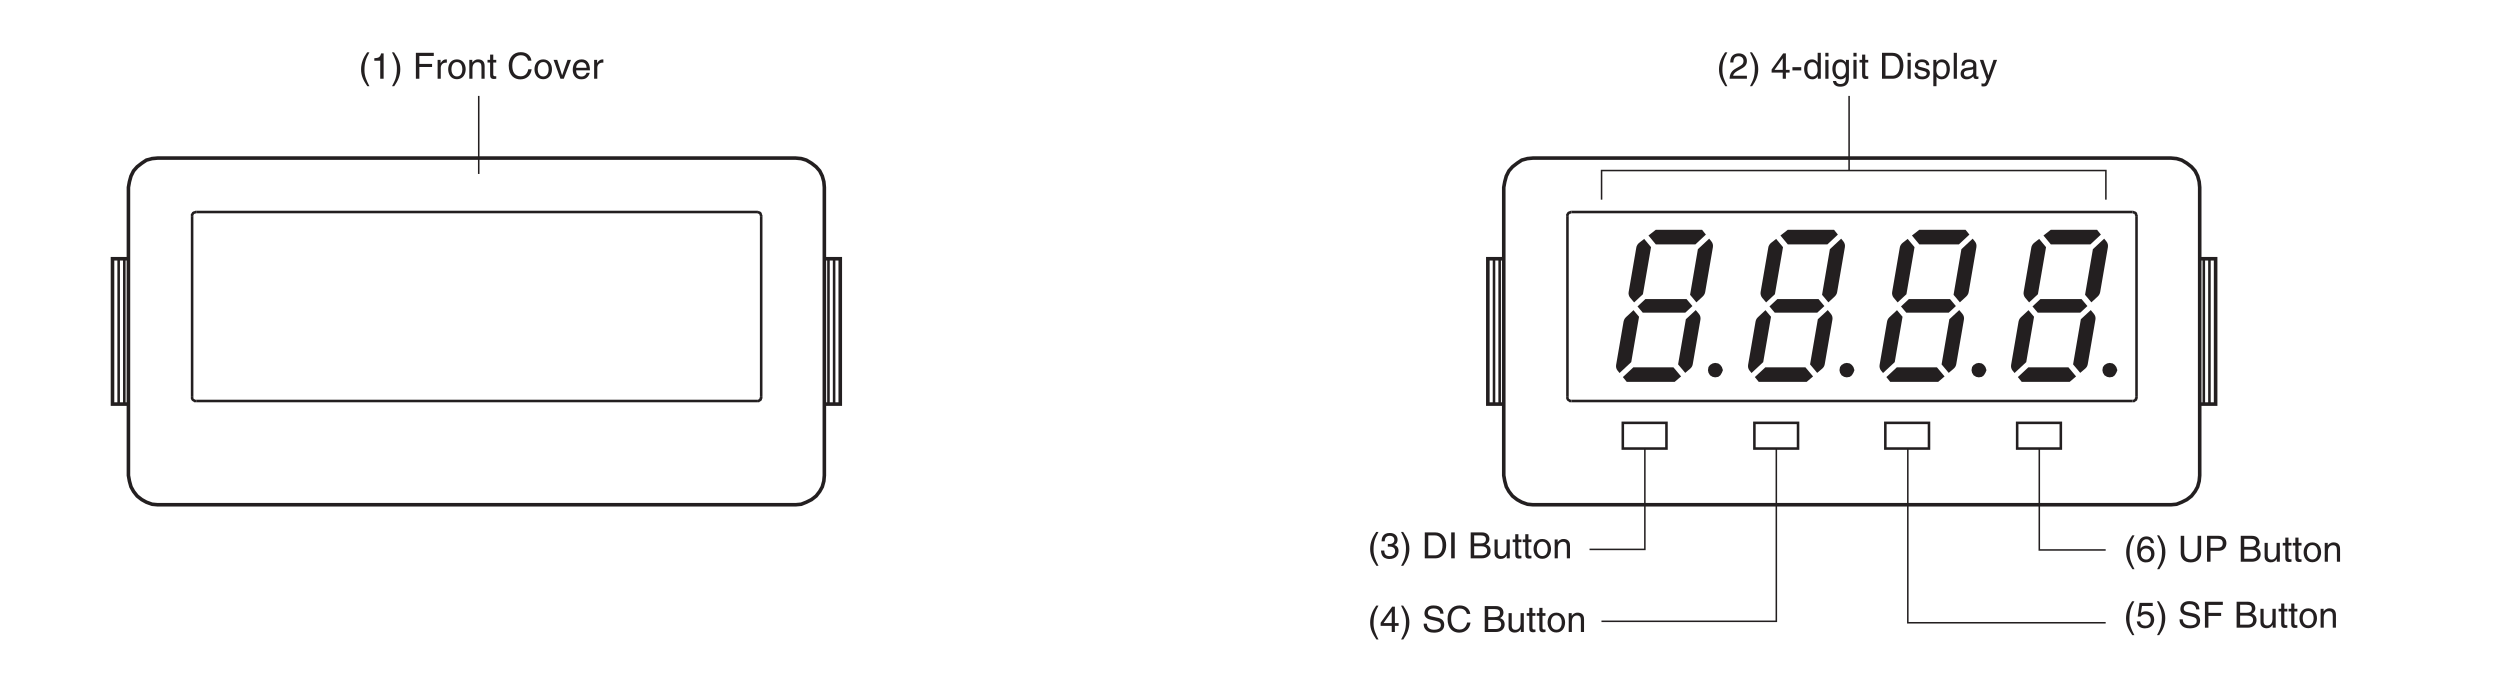 <?xml version="1.0" encoding="UTF-8"?>
<svg xmlns="http://www.w3.org/2000/svg" xmlns:xlink="http://www.w3.org/1999/xlink" width="481.89pt" height="133.23pt" viewBox="0 0 481.89 133.23" version="1.2">
<defs>
<g>
<symbol overflow="visible" id="glyph0-0">
<path style="stroke:none;" d="M 0 0 L 3.484 0 L 3.484 -4.875 L 0 -4.875 Z M 1.734 -2.75 L 0.562 -4.516 L 2.922 -4.516 Z M 1.953 -2.438 L 3.125 -4.203 L 3.125 -0.656 Z M 0.562 -0.344 L 1.734 -2.125 L 2.922 -0.344 Z M 0.344 -4.203 L 1.531 -2.438 L 0.344 -0.656 Z M 0.344 -4.203 "/>
</symbol>
<symbol overflow="visible" id="glyph0-1">
<path style="stroke:none;" d="M 1.641 -5.094 C 0.891 -4.031 0.469 -3.031 0.469 -1.812 C 0.469 -0.516 0.953 0.359 1.672 1.438 L 2.078 1.438 C 1.516 0.344 1.125 -0.5 1.125 -1.641 C 1.125 -3.312 1.484 -3.984 2.078 -5.094 Z M 1.641 -5.094 "/>
</symbol>
<symbol overflow="visible" id="glyph0-2">
<path style="stroke:none;" d="M 2.5 -4.891 L 2.016 -4.891 C 1.828 -4.094 1.5 -4.016 0.703 -3.953 L 0.703 -3.469 L 1.844 -3.469 L 1.844 0 L 2.5 0 Z M 2.5 -4.891 "/>
</symbol>
<symbol overflow="visible" id="glyph0-3">
<path style="stroke:none;" d="M 0.672 1.438 C 1.422 0.375 1.844 -0.625 1.844 -1.844 C 1.844 -3.141 1.375 -4.016 0.641 -5.094 L 0.234 -5.094 C 0.797 -4 1.188 -3.156 1.188 -2.016 C 1.188 -0.344 0.828 0.328 0.25 1.438 Z M 0.672 1.438 "/>
</symbol>
<symbol overflow="visible" id="glyph0-4">
<path style="stroke:none;" d=""/>
</symbol>
<symbol overflow="visible" id="glyph0-5">
<path style="stroke:none;" d="M 1.266 -2.266 L 3.719 -2.266 L 3.719 -2.859 L 1.266 -2.859 L 1.266 -4.391 L 4.047 -4.391 L 4.047 -5 L 0.594 -5 L 0.594 0 L 1.266 0 Z M 1.266 -2.266 "/>
</symbol>
<symbol overflow="visible" id="glyph0-6">
<path style="stroke:none;" d="M 1.141 -2.109 C 1.141 -2.641 1.516 -3.094 2.078 -3.094 L 2.312 -3.094 L 2.312 -3.719 C 2.266 -3.734 2.219 -3.734 2.156 -3.734 C 1.688 -3.734 1.375 -3.453 1.125 -3.031 L 1.109 -3.031 L 1.109 -3.641 L 0.531 -3.641 L 0.531 0 L 1.141 0 Z M 1.141 -2.109 "/>
</symbol>
<symbol overflow="visible" id="glyph0-7">
<path style="stroke:none;" d="M 0.25 -1.828 C 0.25 -0.891 0.766 0.094 1.938 0.094 C 3.094 0.094 3.625 -0.891 3.625 -1.828 C 3.625 -2.766 3.094 -3.734 1.938 -3.734 C 0.766 -3.734 0.25 -2.766 0.25 -1.828 Z M 0.875 -1.828 C 0.875 -2.312 1.062 -3.219 1.938 -3.219 C 2.812 -3.219 2.984 -2.312 2.984 -1.828 C 2.984 -1.328 2.812 -0.438 1.938 -0.438 C 1.062 -0.438 0.875 -1.328 0.875 -1.828 Z M 0.875 -1.828 "/>
</symbol>
<symbol overflow="visible" id="glyph0-8">
<path style="stroke:none;" d="M 3.406 -2.469 C 3.406 -3.516 2.703 -3.734 2.141 -3.734 C 1.516 -3.734 1.172 -3.312 1.047 -3.125 L 1.031 -3.125 L 1.031 -3.641 L 0.453 -3.641 L 0.453 0 L 1.062 0 L 1.062 -1.984 C 1.062 -2.969 1.672 -3.188 2.016 -3.188 C 2.625 -3.188 2.797 -2.875 2.797 -2.234 L 2.797 0 L 3.406 0 Z M 3.406 -2.469 "/>
</symbol>
<symbol overflow="visible" id="glyph0-9">
<path style="stroke:none;" d="M 1.781 -3.125 L 1.781 -3.641 L 1.203 -3.641 L 1.203 -4.656 L 0.594 -4.656 L 0.594 -3.641 L 0.094 -3.641 L 0.094 -3.125 L 0.594 -3.125 L 0.594 -0.734 C 0.594 -0.297 0.719 0.047 1.328 0.047 C 1.391 0.047 1.562 0.016 1.781 0 L 1.781 -0.484 L 1.578 -0.484 C 1.453 -0.484 1.203 -0.484 1.203 -0.766 L 1.203 -3.125 Z M 1.781 -3.125 "/>
</symbol>
<symbol overflow="visible" id="glyph0-10">
<path style="stroke:none;" d="M 4.688 -3.484 C 4.594 -4.328 3.922 -5.125 2.641 -5.125 C 1.188 -5.125 0.312 -4.062 0.312 -2.531 C 0.312 -0.609 1.422 0.125 2.547 0.125 C 2.922 0.125 4.453 0.047 4.734 -1.828 L 4.078 -1.828 C 3.859 -0.672 3.094 -0.469 2.656 -0.469 C 1.422 -0.469 1 -1.375 1 -2.547 C 1 -3.859 1.734 -4.531 2.641 -4.531 C 3.109 -4.531 3.844 -4.359 4.031 -3.484 Z M 4.688 -3.484 "/>
</symbol>
<symbol overflow="visible" id="glyph0-11">
<path style="stroke:none;" d="M 1.719 -0.672 L 1.703 -0.672 L 0.766 -3.641 L 0.062 -3.641 L 1.391 0 L 2.031 0 L 3.422 -3.641 L 2.75 -3.641 Z M 1.719 -0.672 "/>
</symbol>
<symbol overflow="visible" id="glyph0-12">
<path style="stroke:none;" d="M 2.922 -1.141 C 2.906 -0.875 2.562 -0.422 1.984 -0.422 C 1.281 -0.422 0.938 -0.859 0.938 -1.625 L 3.594 -1.625 C 3.594 -2.906 3.078 -3.734 2.016 -3.734 C 0.828 -3.734 0.281 -2.844 0.281 -1.719 C 0.281 -0.672 0.891 0.109 1.906 0.109 C 2.484 0.109 2.719 -0.031 2.891 -0.141 C 3.344 -0.453 3.516 -0.969 3.547 -1.141 Z M 0.938 -2.109 C 0.938 -2.672 1.375 -3.188 1.938 -3.188 C 2.688 -3.188 2.922 -2.672 2.953 -2.109 Z M 0.938 -2.109 "/>
</symbol>
<symbol overflow="visible" id="glyph0-13">
<path style="stroke:none;" d="M 0.922 -3.141 C 0.938 -3.484 0.984 -4.344 1.906 -4.344 C 2.625 -4.344 2.875 -3.844 2.875 -3.453 C 2.875 -2.812 2.5 -2.609 1.969 -2.312 L 1.328 -1.938 C 0.672 -1.562 0.219 -1.016 0.188 0 L 3.531 0 L 3.531 -0.578 L 0.875 -0.578 C 0.891 -0.766 1.047 -1.141 1.703 -1.516 L 2.219 -1.797 C 2.953 -2.188 3.531 -2.547 3.531 -3.422 C 3.531 -4.344 2.844 -4.891 2 -4.891 C 1.469 -4.891 0.312 -4.734 0.312 -3.141 Z M 0.922 -3.141 "/>
</symbol>
<symbol overflow="visible" id="glyph0-14">
<path style="stroke:none;" d="M 3.641 -1.188 L 3.641 -1.719 L 2.922 -1.719 L 2.922 -4.891 L 2.406 -4.891 L 0.172 -1.781 L 0.172 -1.188 L 2.312 -1.188 L 2.312 0 L 2.922 0 L 2.922 -1.188 Z M 2.297 -3.938 L 2.312 -3.938 L 2.312 -1.719 L 0.734 -1.719 Z M 2.297 -3.938 "/>
</symbol>
<symbol overflow="visible" id="glyph0-15">
<path style="stroke:none;" d="M 2.016 -2.234 L 0.312 -2.234 L 0.312 -1.609 L 2.016 -1.609 Z M 2.016 -2.234 "/>
</symbol>
<symbol overflow="visible" id="glyph0-16">
<path style="stroke:none;" d="M 3.469 -5 L 2.859 -5 L 2.859 -3.172 L 2.844 -3.125 C 2.703 -3.328 2.422 -3.734 1.766 -3.734 C 0.797 -3.734 0.25 -2.953 0.25 -1.922 C 0.25 -1.062 0.609 0.109 1.844 0.109 C 2.203 0.109 2.609 0 2.875 -0.5 L 2.891 -0.5 L 2.891 0 L 3.469 0 Z M 0.875 -1.828 C 0.875 -2.297 0.922 -3.188 1.875 -3.188 C 2.75 -3.188 2.844 -2.234 2.844 -1.641 C 2.844 -0.688 2.25 -0.422 1.859 -0.422 C 1.188 -0.422 0.875 -1.031 0.875 -1.828 Z M 0.875 -1.828 "/>
</symbol>
<symbol overflow="visible" id="glyph0-17">
<path style="stroke:none;" d="M 1.078 -3.641 L 0.469 -3.641 L 0.469 0 L 1.078 0 Z M 1.078 -4.297 L 1.078 -5 L 0.469 -5 L 0.469 -4.297 Z M 1.078 -4.297 "/>
</symbol>
<symbol overflow="visible" id="glyph0-18">
<path style="stroke:none;" d="M 0.906 -1.828 C 0.906 -2.297 0.953 -3.188 1.906 -3.188 C 2.781 -3.188 2.891 -2.234 2.891 -1.641 C 2.891 -0.688 2.281 -0.422 1.891 -0.422 C 1.219 -0.422 0.906 -1.031 0.906 -1.828 Z M 3.469 -3.641 L 2.891 -3.641 L 2.891 -3.125 L 2.875 -3.125 C 2.734 -3.328 2.453 -3.734 1.797 -3.734 C 0.828 -3.734 0.281 -2.953 0.281 -1.922 C 0.281 -1.062 0.641 0.109 1.875 0.109 C 2.359 0.109 2.688 -0.125 2.844 -0.375 L 2.844 -0.406 L 2.859 -0.406 L 2.859 -0.25 C 2.859 0.172 2.875 1.016 1.828 1.016 C 1.672 1.016 1.109 1.016 1 0.438 L 0.391 0.438 C 0.5 1.406 1.344 1.531 1.781 1.531 C 3.469 1.531 3.469 0.219 3.469 -0.297 Z M 3.469 -3.641 "/>
</symbol>
<symbol overflow="visible" id="glyph0-19">
<path style="stroke:none;" d="M 0.562 0 L 2.562 0 C 4.203 0 4.688 -1.453 4.688 -2.562 C 4.688 -4 3.891 -5 2.594 -5 L 0.562 -5 Z M 1.234 -4.422 L 2.5 -4.422 C 3.406 -4.422 3.984 -3.781 3.984 -2.531 C 3.984 -1.266 3.422 -0.578 2.547 -0.578 L 1.234 -0.578 Z M 1.234 -4.422 "/>
</symbol>
<symbol overflow="visible" id="glyph0-20">
<path style="stroke:none;" d="M 3.109 -2.594 C 3.109 -2.781 3.016 -3.734 1.719 -3.734 C 1 -3.734 0.344 -3.375 0.344 -2.578 C 0.344 -2.078 0.672 -1.828 1.188 -1.703 L 1.891 -1.516 C 2.406 -1.391 2.609 -1.297 2.609 -1 C 2.609 -0.594 2.219 -0.422 1.781 -0.422 C 0.922 -0.422 0.828 -0.891 0.812 -1.172 L 0.219 -1.172 C 0.25 -0.734 0.344 0.109 1.781 0.109 C 2.609 0.109 3.219 -0.344 3.219 -1.094 C 3.219 -1.594 2.969 -1.875 2.203 -2.062 L 1.594 -2.219 C 1.125 -2.328 0.938 -2.406 0.938 -2.703 C 0.938 -3.156 1.469 -3.219 1.656 -3.219 C 2.422 -3.219 2.516 -2.828 2.516 -2.594 Z M 3.109 -2.594 "/>
</symbol>
<symbol overflow="visible" id="glyph0-21">
<path style="stroke:none;" d="M 0.984 -1.641 C 0.984 -2.234 1.078 -3.188 1.969 -3.188 C 2.906 -3.188 2.969 -2.297 2.969 -1.828 C 2.969 -1.031 2.656 -0.422 1.984 -0.422 C 1.594 -0.422 0.984 -0.688 0.984 -1.641 Z M 0.406 1.438 L 1.016 1.438 L 1.016 -0.375 L 1.031 -0.375 C 1.188 -0.125 1.516 0.109 2 0.109 C 3.234 0.109 3.594 -1.062 3.594 -1.922 C 3.594 -2.953 3.047 -3.734 2.078 -3.734 C 1.422 -3.734 1.141 -3.328 1 -3.125 L 0.984 -3.125 L 0.984 -3.641 L 0.406 -3.641 Z M 0.406 1.438 "/>
</symbol>
<symbol overflow="visible" id="glyph0-22">
<path style="stroke:none;" d="M 1.078 -5 L 0.469 -5 L 0.469 0 L 1.078 0 Z M 1.078 -5 "/>
</symbol>
<symbol overflow="visible" id="glyph0-23">
<path style="stroke:none;" d="M 1 -2.531 C 1.031 -2.812 1.141 -3.234 1.828 -3.234 C 2.406 -3.234 2.688 -3.031 2.688 -2.641 C 2.688 -2.281 2.516 -2.219 2.359 -2.219 L 1.359 -2.094 C 0.344 -1.953 0.25 -1.25 0.25 -0.953 C 0.25 -0.312 0.719 0.109 1.391 0.109 C 2.094 0.109 2.469 -0.234 2.703 -0.484 C 2.719 -0.203 2.812 0.062 3.344 0.062 C 3.484 0.062 3.578 0.031 3.688 0 L 3.688 -0.438 C 3.609 -0.438 3.547 -0.422 3.484 -0.422 C 3.359 -0.422 3.281 -0.484 3.281 -0.625 L 3.281 -2.719 C 3.281 -3.656 2.219 -3.734 1.938 -3.734 C 1.031 -3.734 0.453 -3.406 0.438 -2.531 Z M 2.672 -1.266 C 2.672 -0.766 2.109 -0.406 1.547 -0.406 C 1.078 -0.406 0.891 -0.641 0.891 -1.031 C 0.891 -1.5 1.359 -1.578 1.656 -1.625 C 2.422 -1.719 2.578 -1.781 2.672 -1.859 Z M 2.672 -1.266 "/>
</symbol>
<symbol overflow="visible" id="glyph0-24">
<path style="stroke:none;" d="M 1.75 -0.672 L 1.734 -0.672 L 0.766 -3.641 L 0.078 -3.641 L 1.422 0.094 C 1.141 0.844 1.094 0.938 0.781 0.938 C 0.609 0.938 0.484 0.906 0.406 0.875 L 0.406 1.438 C 0.5 1.453 0.578 1.484 0.672 1.484 C 1.453 1.484 1.516 1.406 2.094 -0.062 C 2.562 -1.266 2.969 -2.453 3.406 -3.641 L 2.719 -3.641 Z M 1.75 -0.672 "/>
</symbol>
<symbol overflow="visible" id="glyph0-25">
<path style="stroke:none;" d="M 3.5 -3.594 C 3.438 -4.578 2.641 -4.891 2.078 -4.891 C 0.609 -4.891 0.266 -3.344 0.266 -2.281 C 0.266 -1.641 0.344 -1.031 0.641 -0.578 C 0.984 -0.031 1.516 0.125 1.891 0.125 C 2.594 0.125 2.875 -0.062 3.141 -0.344 C 3.469 -0.703 3.609 -1.062 3.609 -1.562 C 3.609 -2.734 2.672 -3.109 2.078 -3.109 C 1.406 -3.109 1.062 -2.781 0.906 -2.516 L 0.891 -2.531 C 0.891 -3.047 1.094 -4.344 2.062 -4.344 C 2.594 -4.344 2.828 -4.016 2.906 -3.594 Z M 0.984 -1.5 C 0.984 -2.078 1.312 -2.562 1.984 -2.562 C 2.734 -2.562 2.969 -1.969 2.969 -1.531 C 2.969 -0.875 2.594 -0.422 2.016 -0.422 C 1.297 -0.422 0.984 -0.984 0.984 -1.5 Z M 0.984 -1.5 "/>
</symbol>
<symbol overflow="visible" id="glyph0-26">
<path style="stroke:none;" d="M 3.797 -5 L 3.797 -1.828 C 3.797 -0.75 3.109 -0.469 2.484 -0.469 C 1.891 -0.469 1.219 -0.766 1.219 -1.844 L 1.219 -5 L 0.547 -5 L 0.547 -1.656 C 0.547 -0.734 1.125 0.125 2.469 0.125 C 3.844 0.125 4.484 -0.734 4.484 -1.75 L 4.484 -5 Z M 3.797 -5 "/>
</symbol>
<symbol overflow="visible" id="glyph0-27">
<path style="stroke:none;" d="M 1.266 -4.422 L 2.641 -4.422 C 3.203 -4.422 3.625 -4.219 3.625 -3.578 C 3.625 -2.906 3.219 -2.688 2.609 -2.688 L 1.266 -2.688 Z M 1.266 -2.109 L 2.844 -2.109 C 3.922 -2.109 4.328 -2.891 4.328 -3.594 C 4.328 -4.391 3.766 -5 2.844 -5 L 0.594 -5 L 0.594 0 L 1.266 0 Z M 1.266 -2.109 "/>
</symbol>
<symbol overflow="visible" id="glyph0-28">
<path style="stroke:none;" d="M 1.188 -4.422 L 2.406 -4.422 C 3.156 -4.422 3.453 -4.156 3.453 -3.688 C 3.453 -3.078 3.047 -2.875 2.406 -2.875 L 1.188 -2.875 Z M 0.516 0 L 2.656 0 C 3.766 0 4.359 -0.672 4.359 -1.469 C 4.359 -2.328 3.781 -2.562 3.453 -2.688 C 4 -2.953 4.125 -3.406 4.125 -3.734 C 4.125 -4.422 3.641 -5 2.719 -5 L 0.516 -5 Z M 1.188 -2.328 L 2.516 -2.328 C 3.062 -2.328 3.688 -2.188 3.688 -1.484 C 3.688 -0.938 3.328 -0.578 2.625 -0.578 L 1.188 -0.578 Z M 1.188 -2.328 "/>
</symbol>
<symbol overflow="visible" id="glyph0-29">
<path style="stroke:none;" d="M 3.406 0 L 3.406 -3.641 L 2.781 -3.641 L 2.781 -1.641 C 2.781 -1.109 2.562 -0.422 1.781 -0.422 C 1.391 -0.422 1.078 -0.625 1.078 -1.219 L 1.078 -3.641 L 0.469 -3.641 L 0.469 -1.016 C 0.469 -0.156 1.125 0.109 1.656 0.109 C 2.234 0.109 2.547 -0.125 2.812 -0.547 L 2.828 -0.531 L 2.828 0 Z M 3.406 0 "/>
</symbol>
<symbol overflow="visible" id="glyph0-30">
<path style="stroke:none;" d="M 1.234 -4.188 L 3.297 -4.188 L 3.297 -4.781 L 0.766 -4.781 L 0.406 -2.156 L 0.938 -2.141 C 1.156 -2.438 1.484 -2.594 1.828 -2.594 C 2.438 -2.594 2.922 -2.219 2.922 -1.516 C 2.922 -0.906 2.531 -0.391 1.891 -0.391 C 1.344 -0.391 0.922 -0.641 0.859 -1.219 L 0.219 -1.219 C 0.344 -0.125 1.156 0.125 1.797 0.125 C 3.328 0.125 3.578 -1.047 3.578 -1.578 C 3.578 -2.594 2.766 -3.156 1.969 -3.156 C 1.531 -3.156 1.234 -3 1.016 -2.844 Z M 1.234 -4.188 "/>
</symbol>
<symbol overflow="visible" id="glyph0-31">
<path style="stroke:none;" d="M 4.172 -3.531 C 4.141 -4.078 3.969 -5.125 2.219 -5.125 C 1.016 -5.125 0.5 -4.359 0.5 -3.578 C 0.5 -2.719 1.25 -2.484 1.578 -2.406 L 2.594 -2.172 C 3.406 -1.969 3.656 -1.812 3.656 -1.281 C 3.656 -0.562 2.844 -0.438 2.344 -0.438 C 1.703 -0.438 0.969 -0.703 0.969 -1.609 L 0.344 -1.609 C 0.344 -1.141 0.422 -0.734 0.844 -0.344 C 1.078 -0.141 1.438 0.125 2.359 0.125 C 3.219 0.125 4.312 -0.188 4.312 -1.375 C 4.312 -2.172 3.828 -2.562 3.172 -2.719 L 1.75 -3.031 C 1.453 -3.109 1.156 -3.25 1.156 -3.672 C 1.156 -4.422 1.875 -4.547 2.297 -4.547 C 2.859 -4.547 3.5 -4.297 3.547 -3.531 Z M 4.172 -3.531 "/>
</symbol>
<symbol overflow="visible" id="glyph0-32">
<path style="stroke:none;" d="M 1.562 -2.25 C 1.641 -2.25 1.75 -2.266 1.828 -2.266 C 2.25 -2.266 2.969 -2.188 2.969 -1.359 C 2.969 -0.797 2.531 -0.422 1.906 -0.422 C 1 -0.422 0.891 -1.031 0.875 -1.5 L 0.234 -1.5 C 0.281 -0.938 0.422 -0.375 0.969 -0.078 C 1.203 0.047 1.516 0.125 1.875 0.125 C 3.109 0.125 3.625 -0.641 3.625 -1.438 C 3.625 -2.094 3.281 -2.422 2.812 -2.578 L 2.812 -2.594 C 3.078 -2.672 3.438 -2.969 3.438 -3.609 C 3.438 -4.344 2.875 -4.891 1.938 -4.891 C 0.641 -4.891 0.359 -4 0.359 -3.281 L 0.953 -3.281 C 0.984 -3.625 1.031 -4.344 1.906 -4.344 C 2.641 -4.344 2.812 -3.859 2.812 -3.562 C 2.812 -2.953 2.344 -2.766 1.875 -2.766 C 1.766 -2.766 1.656 -2.781 1.562 -2.781 Z M 1.562 -2.25 "/>
</symbol>
<symbol overflow="visible" id="glyph0-33">
<path style="stroke:none;" d="M 1.312 -5 L 0.625 -5 L 0.625 0 L 1.312 0 Z M 1.312 -5 "/>
</symbol>
</g>
</defs>
<g id="surface1">
<path style="fill:none;stroke-width:3;stroke-linecap:butt;stroke-linejoin:miter;stroke:rgb(13.73%,12.16%,12.549%);stroke-opacity:1;stroke-miterlimit:4;" d="M 918.66 1151.299 L 918.66 999.332 " transform="matrix(0.099,0,0,-0.099,1.33,132.464)"/>
<g style="fill:rgb(13.73%,12.16%,12.549%);fill-opacity:1;">
  <use xlink:href="#glyph0-1" x="69.128" y="15.179"/>
  <use xlink:href="#glyph0-2" x="71.446" y="15.179"/>
  <use xlink:href="#glyph0-3" x="75.315" y="15.179"/>
  <use xlink:href="#glyph0-4" x="77.633" y="15.179"/>
  <use xlink:href="#glyph0-5" x="79.568" y="15.179"/>
  <use xlink:href="#glyph0-6" x="83.82" y="15.179"/>
  <use xlink:href="#glyph0-7" x="86.138" y="15.179"/>
  <use xlink:href="#glyph0-8" x="90.008" y="15.179"/>
  <use xlink:href="#glyph0-9" x="93.877" y="15.179"/>
  <use xlink:href="#glyph0-4" x="95.812" y="15.179"/>
  <use xlink:href="#glyph0-10" x="97.747" y="15.179"/>
  <use xlink:href="#glyph0-7" x="102.772" y="15.179"/>
  <use xlink:href="#glyph0-11" x="106.641" y="15.179"/>
  <use xlink:href="#glyph0-12" x="110.121" y="15.179"/>
  <use xlink:href="#glyph0-6" x="113.991" y="15.179"/>
</g>
<g style="fill:rgb(13.73%,12.16%,12.549%);fill-opacity:1;">
  <use xlink:href="#glyph0-1" x="330.878" y="15.18"/>
  <use xlink:href="#glyph0-13" x="333.196" y="15.18"/>
  <use xlink:href="#glyph0-3" x="337.066" y="15.18"/>
  <use xlink:href="#glyph0-4" x="339.383" y="15.18"/>
  <use xlink:href="#glyph0-14" x="341.318" y="15.18"/>
  <use xlink:href="#glyph0-15" x="345.188" y="15.18"/>
  <use xlink:href="#glyph0-16" x="347.505" y="15.18"/>
  <use xlink:href="#glyph0-17" x="351.375" y="15.18"/>
  <use xlink:href="#glyph0-18" x="352.92" y="15.18"/>
  <use xlink:href="#glyph0-17" x="356.79" y="15.18"/>
  <use xlink:href="#glyph0-9" x="358.335" y="15.18"/>
  <use xlink:href="#glyph0-4" x="360.27" y="15.18"/>
  <use xlink:href="#glyph0-19" x="362.204" y="15.18"/>
  <use xlink:href="#glyph0-17" x="367.229" y="15.18"/>
  <use xlink:href="#glyph0-20" x="368.774" y="15.18"/>
  <use xlink:href="#glyph0-21" x="372.254" y="15.18"/>
  <use xlink:href="#glyph0-22" x="376.124" y="15.18"/>
  <use xlink:href="#glyph0-23" x="377.669" y="15.18"/>
  <use xlink:href="#glyph0-24" x="381.539" y="15.18"/>
</g>
<path style="fill:none;stroke-width:3;stroke-linecap:butt;stroke-linejoin:miter;stroke:rgb(13.73%,12.16%,12.549%);stroke-opacity:1;stroke-miterlimit:4;" d="M 3957.136 465.68 L 3957.136 267.235 L 4086.394 267.235 " transform="matrix(0.099,0,0,-0.099,1.33,132.464)"/>
<path style="fill:none;stroke-width:3;stroke-linecap:butt;stroke-linejoin:miter;stroke:rgb(13.73%,12.16%,12.549%);stroke-opacity:1;stroke-miterlimit:4;" d="M 3701.133 465.68 L 3701.133 125.482 L 4086.394 125.482 " transform="matrix(0.099,0,0,-0.099,1.33,132.464)"/>
<path style="fill:none;stroke-width:3;stroke-linecap:butt;stroke-linejoin:miter;stroke:rgb(13.73%,12.16%,12.549%);stroke-opacity:1;stroke-miterlimit:4;" d="M 3445.131 465.68 L 3445.131 128.311 L 3104.659 128.311 " transform="matrix(0.099,0,0,-0.099,1.33,132.464)"/>
<path style="fill:none;stroke-width:3;stroke-linecap:butt;stroke-linejoin:miter;stroke:rgb(13.73%,12.16%,12.549%);stroke-opacity:1;stroke-miterlimit:4;" d="M 3586.804 1151.299 L 3586.804 1005.972 " transform="matrix(0.099,0,0,-0.099,1.33,132.464)"/>
<path style="fill:none;stroke-width:3;stroke-linecap:butt;stroke-linejoin:miter;stroke:rgb(13.73%,12.16%,12.549%);stroke-opacity:1;stroke-miterlimit:4;" d="M 3189.168 465.68 L 3189.168 268.335 L 3081.44 268.335 " transform="matrix(0.099,0,0,-0.099,1.33,132.464)"/>
<path style="fill:none;stroke-width:3;stroke-linecap:butt;stroke-linejoin:miter;stroke:rgb(13.73%,12.16%,12.549%);stroke-opacity:1;stroke-miterlimit:4;" d="M 3104.855 949.279 L 3104.855 1005.972 L 4086.787 1005.972 L 4086.787 949.279 " transform="matrix(0.099,0,0,-0.099,1.33,132.464)"/>
<path style=" stroke:none;fill-rule:nonzero;fill:rgb(13.73%,12.16%,12.549%);fill-opacity:1;" d="M 328.09 44.301 L 319.152 44.301 L 317.75 45.398 L 319.164 47.105 L 326.805 47.105 L 328.82 45.219 L 328.09 44.301 "/>
<path style=" stroke:none;fill-rule:nonzero;fill:rgb(13.73%,12.16%,12.549%);fill-opacity:1;" d="M 325.77 56.824 L 326.988 58.281 L 328.23 57.133 L 328.438 56.891 L 328.594 56.613 L 328.684 56.305 L 330.172 47.645 L 330.191 47.352 L 330.152 47.07 L 330.055 46.797 L 329.902 46.559 L 329.453 46.004 L 327.277 48.035 L 325.77 56.824 "/>
<path style=" stroke:none;fill-rule:nonzero;fill:rgb(13.73%,12.16%,12.549%);fill-opacity:1;" d="M 313.934 56.281 L 313.91 56.578 L 313.957 56.867 L 314.062 57.145 L 314.223 57.391 L 314.988 58.293 L 316.684 56.715 L 318.25 47.641 L 316.926 46.047 L 315.953 46.812 L 315.754 46.996 L 315.594 47.223 L 315.473 47.465 L 315.406 47.727 L 313.934 56.281 "/>
<path style=" stroke:none;fill-rule:nonzero;fill:rgb(13.73%,12.16%,12.549%);fill-opacity:1;" d="M 316.648 60.266 L 324.852 60.266 L 326.223 58.996 L 325.09 57.648 L 317.156 57.648 L 315.637 59.066 L 316.648 60.266 "/>
<path style=" stroke:none;fill-rule:nonzero;fill:rgb(13.73%,12.16%,12.549%);fill-opacity:1;" d="M 315.938 61.059 L 314.863 59.785 L 313.402 61.148 L 313.195 61.391 L 313.043 61.672 L 312.953 61.973 L 311.516 70.336 L 311.496 70.625 L 311.535 70.918 L 311.637 71.184 L 311.789 71.426 L 312.176 71.902 L 314.434 69.801 L 315.938 61.059 "/>
<path style=" stroke:none;fill-rule:nonzero;fill:rgb(13.73%,12.16%,12.549%);fill-opacity:1;" d="M 323.461 70.238 L 324.836 71.875 L 325.797 71.059 L 325.977 70.875 L 326.125 70.668 L 326.227 70.438 L 326.293 70.188 L 327.77 61.609 L 327.789 61.312 L 327.746 61.023 L 327.641 60.746 L 327.48 60.504 L 326.867 59.77 L 324.957 61.539 L 323.461 70.238 "/>
<path style=" stroke:none;fill-rule:nonzero;fill:rgb(13.73%,12.16%,12.549%);fill-opacity:1;" d="M 312.816 72.684 L 313.566 73.613 L 322.797 73.613 L 324.039 72.559 L 322.57 70.809 L 314.828 70.809 L 312.816 72.684 "/>
<path style=" stroke:none;fill-rule:nonzero;fill:rgb(13.73%,12.16%,12.549%);fill-opacity:1;" d="M 353.527 44.301 L 344.594 44.301 L 343.191 45.398 L 344.605 47.105 L 352.246 47.105 L 354.262 45.219 L 353.527 44.301 "/>
<path style=" stroke:none;fill-rule:nonzero;fill:rgb(13.73%,12.16%,12.549%);fill-opacity:1;" d="M 351.211 56.824 L 352.43 58.281 L 353.672 57.133 L 353.879 56.891 L 354.035 56.613 L 354.121 56.305 L 355.613 47.645 L 355.633 47.352 L 355.594 47.07 L 355.492 46.797 L 355.344 46.559 L 354.895 46.004 L 352.719 48.035 L 351.211 56.824 "/>
<path style=" stroke:none;fill-rule:nonzero;fill:rgb(13.73%,12.16%,12.549%);fill-opacity:1;" d="M 339.371 56.281 L 339.352 56.578 L 339.398 56.867 L 339.504 57.145 L 339.664 57.391 L 340.43 58.293 L 342.125 56.715 L 343.688 47.641 L 342.363 46.047 L 341.391 46.812 L 341.195 46.996 L 341.035 47.223 L 340.91 47.465 L 340.848 47.727 L 339.371 56.281 "/>
<path style=" stroke:none;fill-rule:nonzero;fill:rgb(13.73%,12.16%,12.549%);fill-opacity:1;" d="M 342.09 60.266 L 350.293 60.266 L 351.66 58.996 L 350.531 57.648 L 342.594 57.648 L 341.074 59.066 L 342.09 60.266 "/>
<path style=" stroke:none;fill-rule:nonzero;fill:rgb(13.73%,12.16%,12.549%);fill-opacity:1;" d="M 341.375 61.059 L 340.305 59.785 L 338.844 61.148 L 338.633 61.391 L 338.48 61.672 L 338.395 61.973 L 336.953 70.336 L 336.938 70.625 L 336.977 70.918 L 337.078 71.184 L 337.23 71.426 L 337.617 71.902 L 339.871 69.801 L 341.375 61.059 "/>
<path style=" stroke:none;fill-rule:nonzero;fill:rgb(13.73%,12.16%,12.549%);fill-opacity:1;" d="M 348.898 70.238 L 350.273 71.875 L 351.238 71.059 L 351.418 70.875 L 351.566 70.668 L 351.668 70.438 L 351.734 70.188 L 353.211 61.609 L 353.23 61.312 L 353.188 61.023 L 353.082 60.746 L 352.922 60.504 L 352.309 59.77 L 350.398 61.539 L 348.898 70.238 "/>
<path style=" stroke:none;fill-rule:nonzero;fill:rgb(13.73%,12.16%,12.549%);fill-opacity:1;" d="M 338.254 72.684 L 339.008 73.613 L 348.238 73.613 L 349.48 72.559 L 348.012 70.809 L 340.27 70.809 L 338.254 72.684 "/>
<path style=" stroke:none;fill-rule:nonzero;fill:rgb(13.73%,12.16%,12.549%);fill-opacity:1;" d="M 378.879 44.301 L 369.941 44.301 L 368.539 45.398 L 369.957 47.105 L 377.594 47.105 L 379.613 45.219 L 378.879 44.301 "/>
<path style=" stroke:none;fill-rule:nonzero;fill:rgb(13.73%,12.16%,12.549%);fill-opacity:1;" d="M 376.559 56.824 L 377.777 58.281 L 379.023 57.133 L 379.23 56.891 L 379.387 56.613 L 379.473 56.305 L 380.965 47.645 L 380.98 47.352 L 380.945 47.07 L 380.844 46.797 L 380.691 46.559 L 380.242 46.004 L 378.07 48.035 L 376.559 56.824 "/>
<path style=" stroke:none;fill-rule:nonzero;fill:rgb(13.73%,12.16%,12.549%);fill-opacity:1;" d="M 364.723 56.281 L 364.703 56.578 L 364.75 56.867 L 364.855 57.145 L 365.016 57.391 L 365.777 58.293 L 367.477 56.715 L 369.039 47.641 L 367.715 46.047 L 366.742 46.812 L 366.547 46.996 L 366.383 47.223 L 366.262 47.465 L 366.195 47.727 L 364.723 56.281 "/>
<path style=" stroke:none;fill-rule:nonzero;fill:rgb(13.73%,12.16%,12.549%);fill-opacity:1;" d="M 367.438 60.266 L 375.641 60.266 L 377.008 58.996 L 375.879 57.648 L 367.945 57.648 L 366.426 59.066 L 367.438 60.266 "/>
<path style=" stroke:none;fill-rule:nonzero;fill:rgb(13.73%,12.16%,12.549%);fill-opacity:1;" d="M 366.727 61.059 L 365.656 59.785 L 364.191 61.148 L 363.98 61.391 L 363.828 61.672 L 363.742 61.973 L 362.305 70.336 L 362.285 70.625 L 362.328 70.918 L 362.426 71.184 L 362.578 71.426 L 362.969 71.902 L 365.223 69.801 L 366.727 61.059 "/>
<path style=" stroke:none;fill-rule:nonzero;fill:rgb(13.73%,12.16%,12.549%);fill-opacity:1;" d="M 374.25 70.238 L 375.625 71.875 L 376.586 71.059 L 376.766 70.875 L 376.914 70.668 L 377.016 70.438 L 377.082 70.188 L 378.559 61.609 L 378.582 61.312 L 378.539 61.023 L 378.43 60.746 L 378.273 60.504 L 377.656 59.77 L 375.746 61.539 L 374.25 70.238 "/>
<path style=" stroke:none;fill-rule:nonzero;fill:rgb(13.73%,12.16%,12.549%);fill-opacity:1;" d="M 363.605 72.684 L 364.355 73.613 L 373.59 73.613 L 374.828 72.559 L 373.359 70.809 L 365.617 70.809 L 363.605 72.684 "/>
<path style=" stroke:none;fill-rule:nonzero;fill:rgb(13.73%,12.16%,12.549%);fill-opacity:1;" d="M 404.227 44.301 L 395.289 44.301 L 393.891 45.398 L 395.305 47.105 L 402.941 47.105 L 404.961 45.219 L 404.227 44.301 "/>
<path style=" stroke:none;fill-rule:nonzero;fill:rgb(13.73%,12.16%,12.549%);fill-opacity:1;" d="M 401.906 56.824 L 403.125 58.281 L 404.371 57.133 L 404.578 56.891 L 404.73 56.613 L 404.82 56.305 L 406.312 47.645 L 406.328 47.352 L 406.293 47.07 L 406.191 46.797 L 406.039 46.559 L 405.59 46.004 L 403.414 48.035 L 401.906 56.824 "/>
<path style=" stroke:none;fill-rule:nonzero;fill:rgb(13.73%,12.16%,12.549%);fill-opacity:1;" d="M 390.07 56.281 L 390.051 56.578 L 390.098 56.867 L 390.203 57.145 L 390.363 57.391 L 391.125 58.293 L 392.82 56.715 L 394.387 47.641 L 393.062 46.047 L 392.09 46.812 L 391.895 46.996 L 391.73 47.223 L 391.609 47.465 L 391.543 47.727 L 390.07 56.281 "/>
<path style=" stroke:none;fill-rule:nonzero;fill:rgb(13.73%,12.16%,12.549%);fill-opacity:1;" d="M 392.785 60.266 L 400.988 60.266 L 402.359 58.996 L 401.23 57.648 L 393.293 57.648 L 391.773 59.066 L 392.785 60.266 "/>
<path style=" stroke:none;fill-rule:nonzero;fill:rgb(13.73%,12.16%,12.549%);fill-opacity:1;" d="M 392.074 61.059 L 391.004 59.785 L 389.543 61.148 L 389.332 61.391 L 389.18 61.672 L 389.09 61.973 L 387.652 70.336 L 387.633 70.625 L 387.676 70.918 L 387.773 71.184 L 387.926 71.426 L 388.316 71.902 L 390.57 69.801 L 392.074 61.059 "/>
<path style=" stroke:none;fill-rule:nonzero;fill:rgb(13.73%,12.16%,12.549%);fill-opacity:1;" d="M 399.598 70.238 L 400.973 71.875 L 401.934 71.059 L 402.113 70.875 L 402.262 70.668 L 402.363 70.438 L 402.43 70.188 L 403.906 61.609 L 403.93 61.312 L 403.887 61.023 L 403.777 60.746 L 403.621 60.504 L 403.008 59.77 L 401.094 61.539 L 399.598 70.238 "/>
<path style=" stroke:none;fill-rule:nonzero;fill:rgb(13.73%,12.16%,12.549%);fill-opacity:1;" d="M 388.953 72.684 L 389.703 73.613 L 398.938 73.613 L 400.176 72.559 L 398.707 70.809 L 390.965 70.809 L 388.953 72.684 "/>
<path style=" stroke:none;fill-rule:nonzero;fill:rgb(13.73%,12.16%,12.549%);fill-opacity:1;" d="M 332.102 71.348 L 331.902 70.75 L 331.605 70.352 L 331.207 70.055 L 330.609 69.953 L 330.113 70.055 L 329.617 70.352 L 329.316 70.75 L 329.219 71.348 L 329.316 71.844 L 329.617 72.34 L 330.113 72.641 L 330.609 72.738 L 331.207 72.641 L 331.605 72.34 L 331.902 71.844 L 332.102 71.348 "/>
<path style=" stroke:none;fill-rule:nonzero;fill:rgb(13.73%,12.16%,12.549%);fill-opacity:1;" d="M 357.453 71.348 L 357.258 70.75 L 356.957 70.352 L 356.559 70.055 L 355.965 69.953 L 355.465 70.055 L 354.969 70.352 L 354.672 70.75 L 354.57 71.348 L 354.672 71.844 L 354.969 72.34 L 355.465 72.641 L 355.965 72.738 L 356.559 72.641 L 356.957 72.34 L 357.258 71.844 L 357.453 71.348 "/>
<path style=" stroke:none;fill-rule:nonzero;fill:rgb(13.73%,12.16%,12.549%);fill-opacity:1;" d="M 382.906 71.348 L 382.707 70.75 L 382.41 70.352 L 382.012 70.055 L 381.418 69.953 L 380.918 70.055 L 380.422 70.352 L 380.125 70.75 L 380.023 71.348 L 380.125 71.844 L 380.422 72.34 L 380.918 72.641 L 381.418 72.738 L 382.012 72.641 L 382.41 72.34 L 382.707 71.844 L 382.906 71.348 "/>
<path style=" stroke:none;fill-rule:nonzero;fill:rgb(13.73%,12.16%,12.549%);fill-opacity:1;" d="M 408.133 71.348 L 407.934 70.75 L 407.637 70.352 L 407.238 70.055 L 406.645 69.953 L 406.145 70.055 L 405.648 70.352 L 405.352 70.75 L 405.25 71.348 L 405.352 71.844 L 405.648 72.34 L 406.145 72.641 L 406.645 72.738 L 407.238 72.641 L 407.637 72.34 L 407.934 71.844 L 408.133 71.348 "/>
<path style="fill:none;stroke-width:5;stroke-linecap:butt;stroke-linejoin:miter;stroke:rgb(13.73%,12.16%,12.549%);stroke-opacity:1;stroke-miterlimit:4;" d="M 3146.226 464.697 L 3231.206 464.697 L 3231.206 514.711 L 3146.226 514.711 Z M 3146.226 464.697 " transform="matrix(0.099,0,0,-0.099,1.33,132.464)"/>
<path style="fill:none;stroke-width:5;stroke-linecap:butt;stroke-linejoin:miter;stroke:rgb(13.73%,12.16%,12.549%);stroke-opacity:1;stroke-miterlimit:4;" d="M 3402.425 464.697 L 3487.405 464.697 L 3487.405 514.711 L 3402.425 514.711 Z M 3402.425 464.697 " transform="matrix(0.099,0,0,-0.099,1.33,132.464)"/>
<path style="fill:none;stroke-width:5;stroke-linecap:butt;stroke-linejoin:miter;stroke:rgb(13.73%,12.16%,12.549%);stroke-opacity:1;stroke-miterlimit:4;" d="M 3657.366 464.697 L 3742.347 464.697 L 3742.347 514.711 L 3657.366 514.711 Z M 3657.366 464.697 " transform="matrix(0.099,0,0,-0.099,1.33,132.464)"/>
<path style="fill:none;stroke-width:5;stroke-linecap:butt;stroke-linejoin:miter;stroke:rgb(13.73%,12.16%,12.549%);stroke-opacity:1;stroke-miterlimit:4;" d="M 3914.036 464.697 L 3999.056 464.697 L 3999.056 514.711 L 3914.036 514.711 Z M 3914.036 464.697 " transform="matrix(0.099,0,0,-0.099,1.33,132.464)"/>
<path style="fill:none;stroke-width:5;stroke-linecap:butt;stroke-linejoin:miter;stroke:rgb(13.73%,12.16%,12.549%);stroke-opacity:1;stroke-miterlimit:10;" d="M 368.585 925.234 L 367.603 925.234 L 365.599 924.252 L 364.578 924.252 L 362.613 923.231 L 361.592 921.227 L 360.61 920.245 L 360.61 917.259 " transform="matrix(0.099,0,0,-0.099,1.33,132.464)"/>
<path style="fill:none;stroke-width:5;stroke-linecap:butt;stroke-linejoin:miter;stroke:rgb(13.73%,12.16%,12.549%);stroke-opacity:1;stroke-miterlimit:10;" d="M 360.61 917.259 L 360.61 565.236 " transform="matrix(0.099,0,0,-0.099,1.33,132.464)"/>
<path style="fill:none;stroke-width:5;stroke-linecap:butt;stroke-linejoin:miter;stroke:rgb(13.73%,12.16%,12.549%);stroke-opacity:1;stroke-miterlimit:10;" d="M 360.61 565.236 L 360.61 562.25 L 361.592 560.246 L 362.613 559.225 L 364.578 558.243 L 365.599 557.26 L 368.585 557.26 " transform="matrix(0.099,0,0,-0.099,1.33,132.464)"/>
<path style="fill:none;stroke-width:5;stroke-linecap:butt;stroke-linejoin:miter;stroke:rgb(13.73%,12.16%,12.549%);stroke-opacity:1;stroke-miterlimit:10;" d="M 368.585 557.26 L 1460.602 557.26 " transform="matrix(0.099,0,0,-0.099,1.33,132.464)"/>
<path style="fill:none;stroke-width:5;stroke-linecap:butt;stroke-linejoin:miter;stroke:rgb(13.73%,12.16%,12.549%);stroke-opacity:1;stroke-miterlimit:10;" d="M 1460.602 557.26 L 1463.588 557.26 L 1464.61 558.243 L 1466.574 559.225 L 1467.596 560.246 L 1467.596 562.25 L 1468.617 563.232 L 1468.617 565.236 " transform="matrix(0.099,0,0,-0.099,1.33,132.464)"/>
<path style="fill:none;stroke-width:5;stroke-linecap:butt;stroke-linejoin:miter;stroke:rgb(13.73%,12.16%,12.549%);stroke-opacity:1;stroke-miterlimit:10;" d="M 1468.617 565.236 L 1468.617 917.259 " transform="matrix(0.099,0,0,-0.099,1.33,132.464)"/>
<path style="fill:none;stroke-width:5;stroke-linecap:butt;stroke-linejoin:miter;stroke:rgb(13.73%,12.16%,12.549%);stroke-opacity:1;stroke-miterlimit:10;" d="M 1468.617 917.259 L 1468.617 918.241 L 1467.596 920.245 L 1467.596 921.227 L 1466.574 923.231 L 1464.61 924.252 L 1463.588 924.252 L 1461.585 925.234 L 1460.602 925.234 " transform="matrix(0.099,0,0,-0.099,1.33,132.464)"/>
<path style="fill:none;stroke-width:5;stroke-linecap:butt;stroke-linejoin:miter;stroke:rgb(13.73%,12.16%,12.549%);stroke-opacity:1;stroke-miterlimit:10;" d="M 1460.602 925.234 L 368.585 925.234 " transform="matrix(0.099,0,0,-0.099,1.33,132.464)"/>
<path style="fill:none;stroke-width:7;stroke-linecap:butt;stroke-linejoin:miter;stroke:rgb(13.73%,12.16%,12.549%);stroke-opacity:1;stroke-miterlimit:10;" d="M 1591.589 412.248 L 1590.607 401.247 L 1587.582 390.246 L 1582.592 381.249 L 1575.599 372.252 L 1566.602 365.259 L 1556.584 360.269 L 1546.604 356.262 L 1535.604 355.24 L 293.584 355.24 L 282.583 356.262 L 271.582 360.269 L 262.585 365.259 L 253.588 372.252 L 246.595 381.249 L 241.605 390.246 L 238.58 401.247 L 236.616 412.248 L 236.616 973.245 L 238.58 984.245 L 241.605 995.246 L 246.595 1005.265 L 253.588 1013.24 L 262.585 1020.233 L 271.582 1026.244 L 282.583 1029.23 L 293.584 1030.252 L 1535.604 1030.252 L 1546.604 1029.23 L 1556.584 1026.244 L 1566.602 1020.233 L 1575.599 1013.24 L 1582.592 1005.265 L 1587.582 995.246 L 1590.607 984.245 L 1591.589 973.245 Z M 1591.589 412.248 " transform="matrix(0.099,0,0,-0.099,1.33,132.464)"/>
<path style="fill:none;stroke-width:5;stroke-linecap:butt;stroke-linejoin:miter;stroke:rgb(13.73%,12.16%,12.549%);stroke-opacity:1;stroke-miterlimit:10;" d="M 228.601 551.249 L 228.601 834.243 " transform="matrix(0.099,0,0,-0.099,1.33,132.464)"/>
<path style="fill:none;stroke-width:5;stroke-linecap:butt;stroke-linejoin:miter;stroke:rgb(13.73%,12.16%,12.549%);stroke-opacity:1;stroke-miterlimit:10;" d="M 217.6 551.249 L 217.6 834.243 " transform="matrix(0.099,0,0,-0.099,1.33,132.464)"/>
<path style="fill:none;stroke-width:7;stroke-linecap:butt;stroke-linejoin:miter;stroke:rgb(13.73%,12.16%,12.549%);stroke-opacity:1;stroke-miterlimit:10;" d="M 236.616 551.249 L 205.617 551.249 L 205.617 834.243 L 236.616 834.243 " transform="matrix(0.099,0,0,-0.099,1.33,132.464)"/>
<path style="fill:none;stroke-width:5;stroke-linecap:butt;stroke-linejoin:miter;stroke:rgb(13.73%,12.16%,12.549%);stroke-opacity:1;stroke-miterlimit:10;" d="M 1599.604 834.243 L 1599.604 551.249 " transform="matrix(0.099,0,0,-0.099,1.33,132.464)"/>
<path style="fill:none;stroke-width:5;stroke-linecap:butt;stroke-linejoin:miter;stroke:rgb(13.73%,12.16%,12.549%);stroke-opacity:1;stroke-miterlimit:10;" d="M 1610.605 834.243 L 1610.605 551.249 " transform="matrix(0.099,0,0,-0.099,1.33,132.464)"/>
<path style="fill:none;stroke-width:7;stroke-linecap:butt;stroke-linejoin:miter;stroke:rgb(13.73%,12.16%,12.549%);stroke-opacity:1;stroke-miterlimit:10;" d="M 1591.589 834.243 L 1622.588 834.243 L 1622.588 551.249 L 1591.589 551.249 " transform="matrix(0.099,0,0,-0.099,1.33,132.464)"/>
<path style="fill:none;stroke-width:5;stroke-linecap:butt;stroke-linejoin:miter;stroke:rgb(13.73%,12.16%,12.549%);stroke-opacity:1;stroke-miterlimit:10;" d="M 3046.434 925.234 L 3045.451 925.234 L 3043.448 924.252 L 3042.426 924.252 L 3040.423 923.231 L 3039.44 921.227 L 3038.419 920.245 L 3038.419 917.259 " transform="matrix(0.099,0,0,-0.099,1.33,132.464)"/>
<path style="fill:none;stroke-width:5;stroke-linecap:butt;stroke-linejoin:miter;stroke:rgb(13.73%,12.16%,12.549%);stroke-opacity:1;stroke-miterlimit:10;" d="M 3038.419 917.259 L 3038.419 565.236 " transform="matrix(0.099,0,0,-0.099,1.33,132.464)"/>
<path style="fill:none;stroke-width:5;stroke-linecap:butt;stroke-linejoin:miter;stroke:rgb(13.73%,12.16%,12.549%);stroke-opacity:1;stroke-miterlimit:10;" d="M 3038.419 565.236 L 3038.419 562.25 L 3039.44 560.246 L 3040.423 559.225 L 3042.426 558.243 L 3043.448 557.26 L 3046.434 557.26 " transform="matrix(0.099,0,0,-0.099,1.33,132.464)"/>
<path style="fill:none;stroke-width:5;stroke-linecap:butt;stroke-linejoin:miter;stroke:rgb(13.73%,12.16%,12.549%);stroke-opacity:1;stroke-miterlimit:10;" d="M 3046.434 557.26 L 4138.412 557.26 " transform="matrix(0.099,0,0,-0.099,1.33,132.464)"/>
<path style="fill:none;stroke-width:5;stroke-linecap:butt;stroke-linejoin:miter;stroke:rgb(13.73%,12.16%,12.549%);stroke-opacity:1;stroke-miterlimit:10;" d="M 4138.412 557.26 L 4141.437 557.26 L 4142.458 558.243 L 4144.423 559.225 L 4145.444 560.246 L 4145.444 562.25 L 4146.426 563.232 L 4146.426 565.236 " transform="matrix(0.099,0,0,-0.099,1.33,132.464)"/>
<path style="fill:none;stroke-width:5;stroke-linecap:butt;stroke-linejoin:miter;stroke:rgb(13.73%,12.16%,12.549%);stroke-opacity:1;stroke-miterlimit:10;" d="M 4146.426 565.236 L 4146.426 917.259 " transform="matrix(0.099,0,0,-0.099,1.33,132.464)"/>
<path style="fill:none;stroke-width:5;stroke-linecap:butt;stroke-linejoin:miter;stroke:rgb(13.73%,12.16%,12.549%);stroke-opacity:1;stroke-miterlimit:10;" d="M 4146.426 917.259 L 4146.426 918.241 L 4145.444 920.245 L 4145.444 921.227 L 4144.423 923.231 L 4142.458 924.252 L 4141.437 924.252 L 4139.433 925.234 L 4138.412 925.234 " transform="matrix(0.099,0,0,-0.099,1.33,132.464)"/>
<path style="fill:none;stroke-width:5;stroke-linecap:butt;stroke-linejoin:miter;stroke:rgb(13.73%,12.16%,12.549%);stroke-opacity:1;stroke-miterlimit:10;" d="M 4138.412 925.234 L 3046.434 925.234 " transform="matrix(0.099,0,0,-0.099,1.33,132.464)"/>
<path style="fill:none;stroke-width:7;stroke-linecap:butt;stroke-linejoin:miter;stroke:rgb(13.73%,12.16%,12.549%);stroke-opacity:1;stroke-miterlimit:10;" d="M 4269.438 412.248 L 4268.416 401.247 L 4265.431 390.246 L 4260.441 381.249 L 4253.448 372.252 L 4244.411 365.259 L 4234.432 360.269 L 4224.414 356.262 L 4213.413 355.24 L 2971.432 355.24 L 2960.432 356.262 L 2949.431 360.269 L 2940.434 365.259 L 2931.437 372.252 L 2924.444 381.249 L 2919.415 390.246 L 2916.429 401.247 L 2914.425 412.248 L 2914.425 973.245 L 2916.429 984.245 L 2919.415 995.246 L 2924.444 1005.265 L 2931.437 1013.24 L 2940.434 1020.233 L 2949.431 1026.244 L 2960.432 1029.23 L 2971.432 1030.252 L 4213.413 1030.252 L 4224.414 1029.23 L 4234.432 1026.244 L 4244.411 1020.233 L 4253.448 1013.24 L 4260.441 1005.265 L 4265.431 995.246 L 4268.416 984.245 L 4269.438 973.245 Z M 4269.438 412.248 " transform="matrix(0.099,0,0,-0.099,1.33,132.464)"/>
<path style="fill:none;stroke-width:5;stroke-linecap:butt;stroke-linejoin:miter;stroke:rgb(13.73%,12.16%,12.549%);stroke-opacity:1;stroke-miterlimit:10;" d="M 2906.45 551.249 L 2906.45 834.243 " transform="matrix(0.099,0,0,-0.099,1.33,132.464)"/>
<path style="fill:none;stroke-width:5;stroke-linecap:butt;stroke-linejoin:miter;stroke:rgb(13.73%,12.16%,12.549%);stroke-opacity:1;stroke-miterlimit:10;" d="M 2895.449 551.249 L 2895.449 834.243 " transform="matrix(0.099,0,0,-0.099,1.33,132.464)"/>
<path style="fill:none;stroke-width:7;stroke-linecap:butt;stroke-linejoin:miter;stroke:rgb(13.73%,12.16%,12.549%);stroke-opacity:1;stroke-miterlimit:10;" d="M 2914.425 551.249 L 2883.427 551.249 L 2883.427 834.243 L 2914.425 834.243 " transform="matrix(0.099,0,0,-0.099,1.33,132.464)"/>
<path style="fill:none;stroke-width:5;stroke-linecap:butt;stroke-linejoin:miter;stroke:rgb(13.73%,12.16%,12.549%);stroke-opacity:1;stroke-miterlimit:10;" d="M 4277.453 834.243 L 4277.453 551.249 " transform="matrix(0.099,0,0,-0.099,1.33,132.464)"/>
<path style="fill:none;stroke-width:5;stroke-linecap:butt;stroke-linejoin:miter;stroke:rgb(13.73%,12.16%,12.549%);stroke-opacity:1;stroke-miterlimit:10;" d="M 4288.414 834.243 L 4288.414 551.249 " transform="matrix(0.099,0,0,-0.099,1.33,132.464)"/>
<path style="fill:none;stroke-width:7;stroke-linecap:butt;stroke-linejoin:miter;stroke:rgb(13.73%,12.16%,12.549%);stroke-opacity:1;stroke-miterlimit:10;" d="M 4269.438 834.243 L 4300.436 834.243 L 4300.436 551.249 L 4269.438 551.249 " transform="matrix(0.099,0,0,-0.099,1.33,132.464)"/>
<g style="fill:rgb(13.73%,12.16%,12.549%);fill-opacity:1;">
  <use xlink:href="#glyph0-1" x="409.362" y="108.284"/>
  <use xlink:href="#glyph0-25" x="411.679" y="108.284"/>
  <use xlink:href="#glyph0-3" x="415.549" y="108.284"/>
  <use xlink:href="#glyph0-4" x="417.866" y="108.284"/>
  <use xlink:href="#glyph0-26" x="419.801" y="108.284"/>
  <use xlink:href="#glyph0-27" x="424.826" y="108.284"/>
  <use xlink:href="#glyph0-4" x="429.468" y="108.284"/>
  <use xlink:href="#glyph0-28" x="431.403" y="108.284"/>
  <use xlink:href="#glyph0-29" x="436.045" y="108.284"/>
  <use xlink:href="#glyph0-9" x="439.915" y="108.284"/>
  <use xlink:href="#glyph0-9" x="441.85" y="108.284"/>
  <use xlink:href="#glyph0-7" x="443.785" y="108.284"/>
  <use xlink:href="#glyph0-8" x="447.654" y="108.284"/>
</g>
<g style="fill:rgb(13.73%,12.16%,12.549%);fill-opacity:1;">
  <use xlink:href="#glyph0-1" x="409.336" y="120.993"/>
  <use xlink:href="#glyph0-30" x="411.654" y="120.993"/>
  <use xlink:href="#glyph0-3" x="415.524" y="120.993"/>
  <use xlink:href="#glyph0-4" x="417.841" y="120.993"/>
  <use xlink:href="#glyph0-31" x="419.776" y="120.993"/>
  <use xlink:href="#glyph0-5" x="424.418" y="120.993"/>
  <use xlink:href="#glyph0-4" x="428.671" y="120.993"/>
  <use xlink:href="#glyph0-28" x="430.605" y="120.993"/>
  <use xlink:href="#glyph0-29" x="435.248" y="120.993"/>
  <use xlink:href="#glyph0-9" x="439.117" y="120.993"/>
  <use xlink:href="#glyph0-9" x="441.052" y="120.993"/>
  <use xlink:href="#glyph0-7" x="442.987" y="120.993"/>
  <use xlink:href="#glyph0-8" x="446.857" y="120.993"/>
</g>
<g style="fill:rgb(13.73%,12.16%,12.549%);fill-opacity:1;">
  <use xlink:href="#glyph0-1" x="263.633" y="107.624"/>
  <use xlink:href="#glyph0-32" x="265.951" y="107.624"/>
  <use xlink:href="#glyph0-3" x="269.821" y="107.624"/>
  <use xlink:href="#glyph0-4" x="272.138" y="107.624"/>
  <use xlink:href="#glyph0-19" x="274.073" y="107.624"/>
  <use xlink:href="#glyph0-33" x="279.098" y="107.624"/>
  <use xlink:href="#glyph0-4" x="281.033" y="107.624"/>
  <use xlink:href="#glyph0-28" x="282.968" y="107.624"/>
  <use xlink:href="#glyph0-29" x="287.61" y="107.624"/>
  <use xlink:href="#glyph0-9" x="291.48" y="107.624"/>
  <use xlink:href="#glyph0-9" x="293.414" y="107.624"/>
  <use xlink:href="#glyph0-7" x="295.349" y="107.624"/>
  <use xlink:href="#glyph0-8" x="299.219" y="107.624"/>
</g>
<g style="fill:rgb(13.73%,12.16%,12.549%);fill-opacity:1;">
  <use xlink:href="#glyph0-1" x="263.633" y="121.825"/>
  <use xlink:href="#glyph0-14" x="265.951" y="121.825"/>
  <use xlink:href="#glyph0-3" x="269.821" y="121.825"/>
  <use xlink:href="#glyph0-4" x="272.138" y="121.825"/>
  <use xlink:href="#glyph0-31" x="274.073" y="121.825"/>
  <use xlink:href="#glyph0-10" x="278.715" y="121.825"/>
  <use xlink:href="#glyph0-4" x="283.74" y="121.825"/>
  <use xlink:href="#glyph0-28" x="285.675" y="121.825"/>
  <use xlink:href="#glyph0-29" x="290.317" y="121.825"/>
  <use xlink:href="#glyph0-9" x="294.187" y="121.825"/>
  <use xlink:href="#glyph0-9" x="296.122" y="121.825"/>
  <use xlink:href="#glyph0-7" x="298.057" y="121.825"/>
  <use xlink:href="#glyph0-8" x="301.926" y="121.825"/>
</g>
</g>
</svg>
